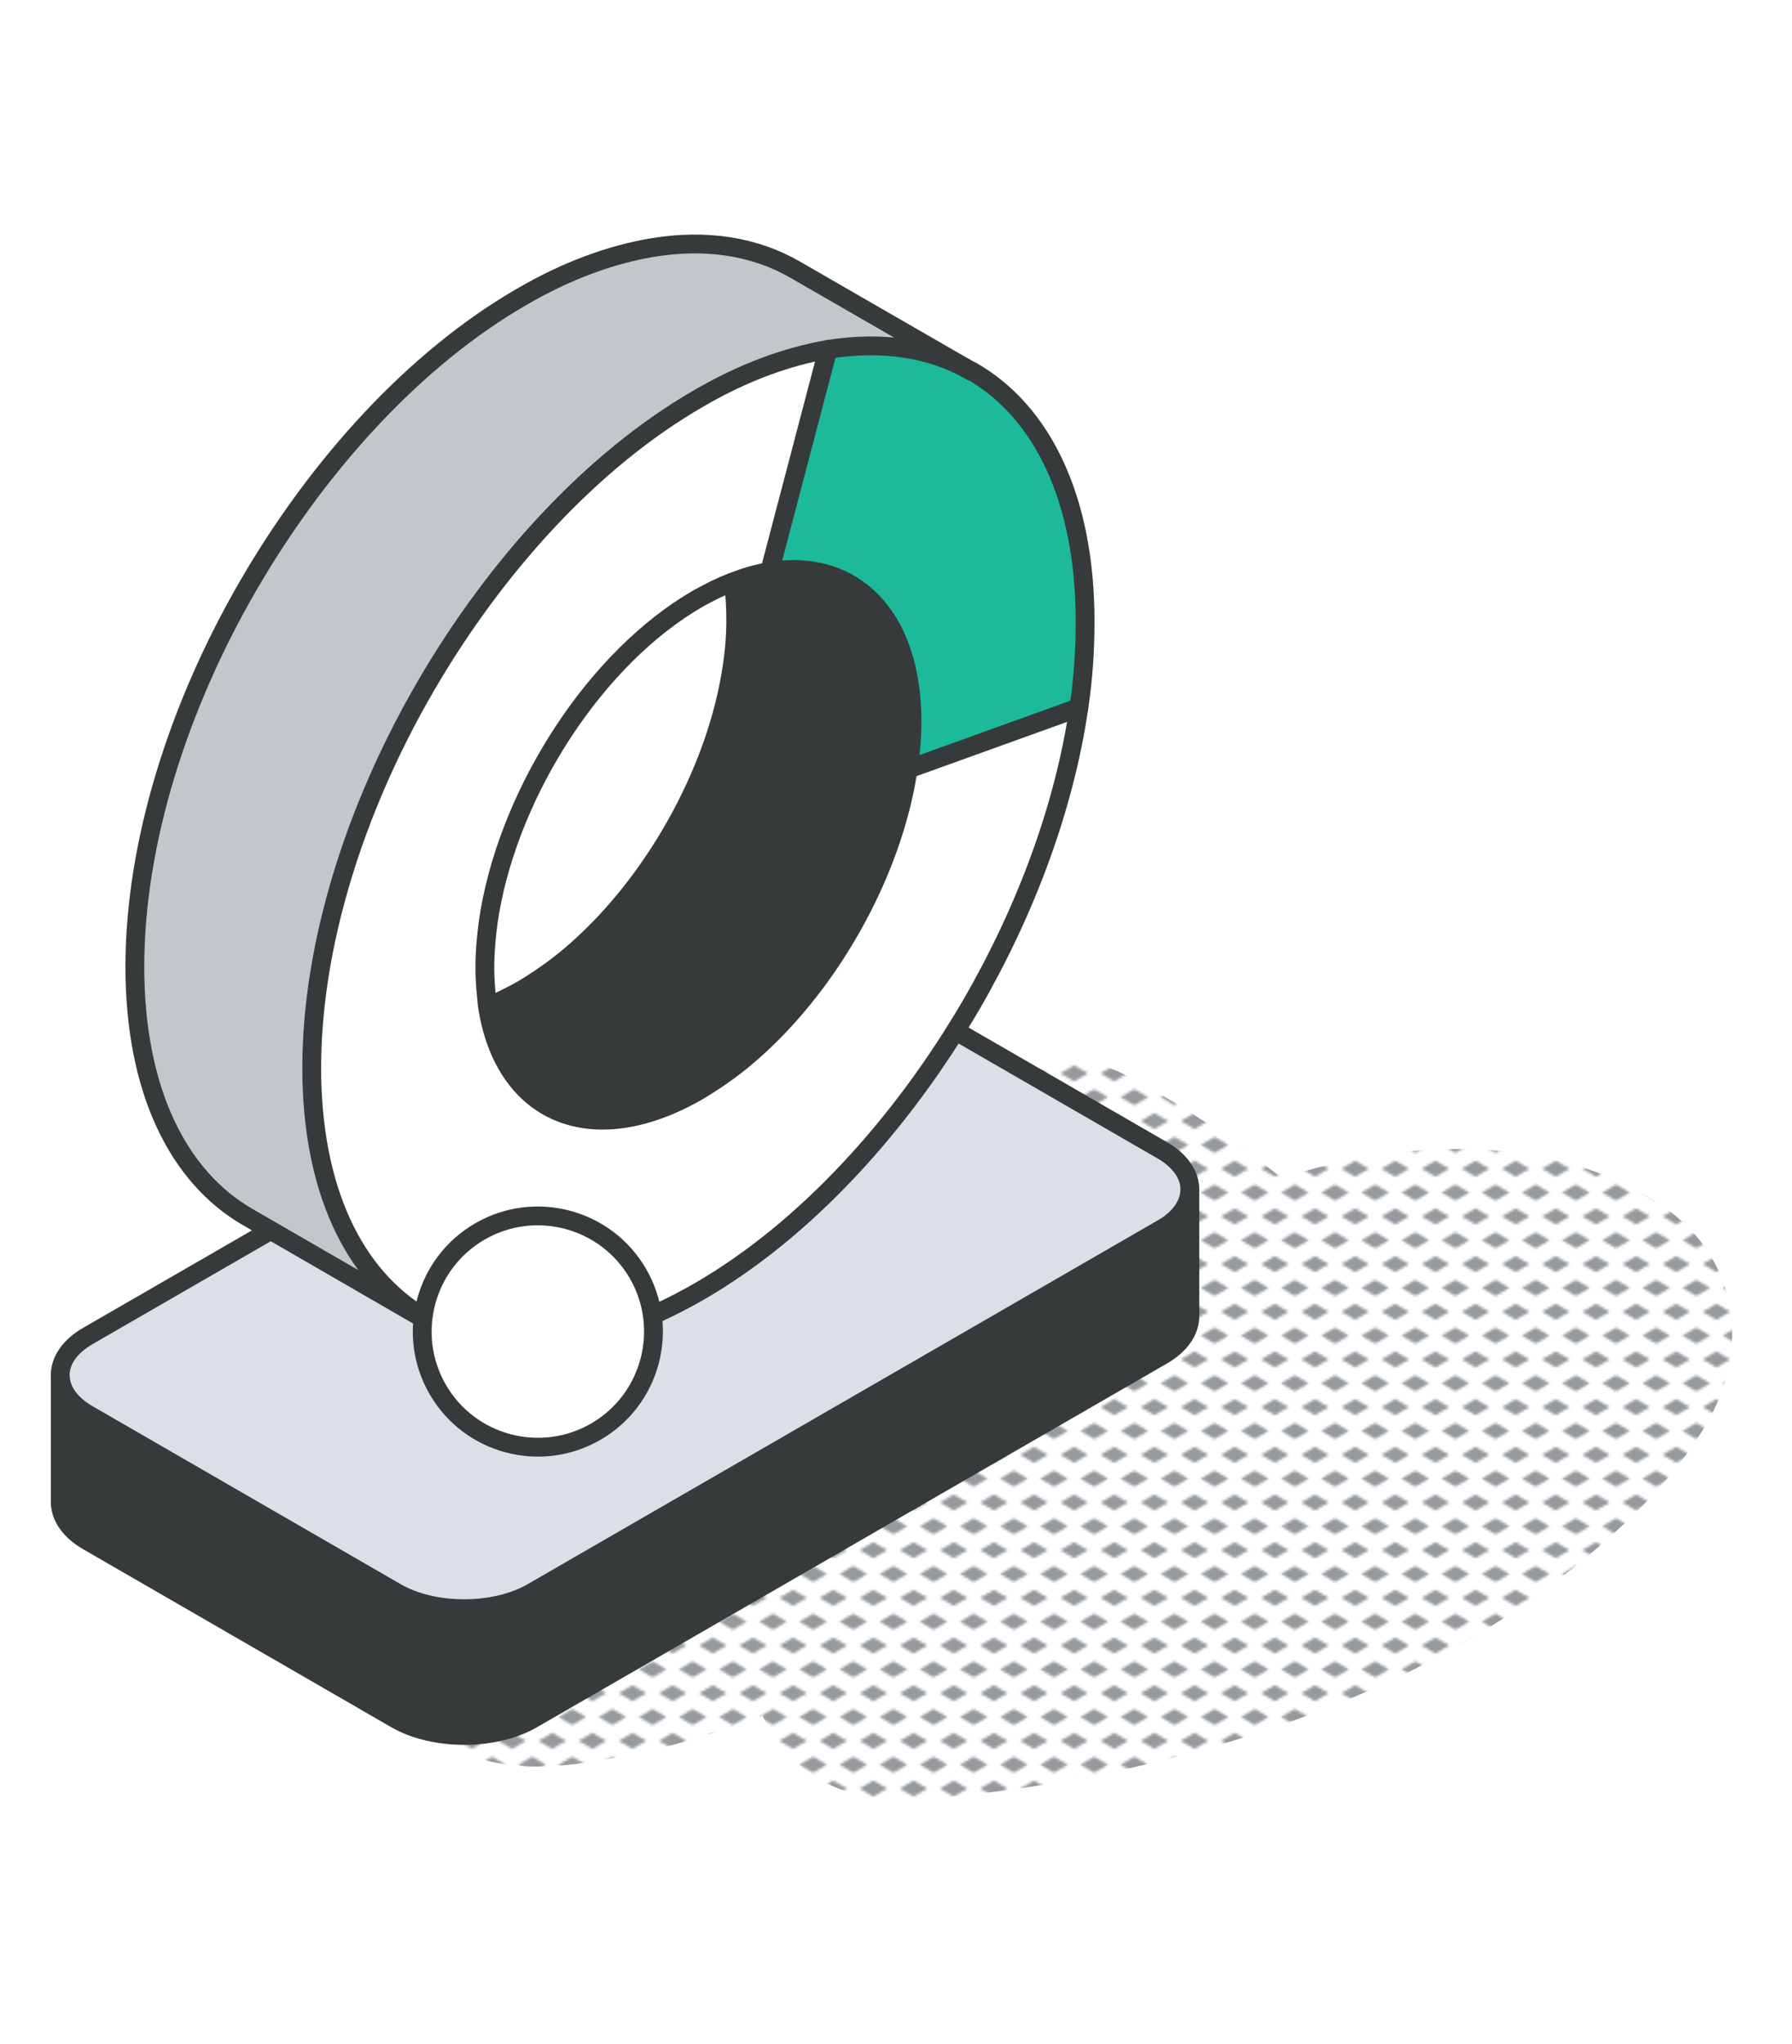 <?xml version="1.0" encoding="UTF-8"?>
<svg xmlns="http://www.w3.org/2000/svg" xmlns:xlink="http://www.w3.org/1999/xlink" version="1.1" x="0px" y="0px" viewBox="0 0 285.7 325.8" style="enable-background:new 0 0 285.7 325.8;" xml:space="preserve">
<style type="text/css">
	.st0{fill:none;}
	.st1{fill:#969A9E;}
	.st2{display:none;}
	.st3{display:inline;}
	.st4{fill:url(#SVGID_1_);}
	.st5{fill:none;stroke:#373A3A;stroke-width:3;stroke-linecap:round;stroke-linejoin:round;stroke-miterlimit:10;}
	.st6{fill:#373A3A;}
	.st7{fill:#FFFFFF;}
	.st8{fill:#DAE0E5;}
	.st9{fill:#1CBA9B;}
	.st10{fill:#5F646B;}
	.st11{fill:url(#SVGID_00000183929608330043803390000004608590813806203553_);}
	.st12{fill:url(#SVGID_00000098213350502004120690000003717831345084032939_);}
	.st13{fill:url(#SVGID_00000102509312111971155020000012479819886284678838_);}
	.st14{fill:url(#SVGID_00000069385601535753369140000012226968775157935530_);}
	.st15{fill:url(#SVGID_00000075867082082006593660000014473124980089500092_);}
	.st16{fill:url(#SVGID_00000068676896849544350930000004561603629574930310_);}
	.st17{fill:#C2C7CC;}
	.st18{fill:url(#SVGID_00000044892873727168373970000014007869056395897781_);}
	.st19{fill:#FFFFFF;stroke:#373A3A;stroke-width:3;stroke-linecap:round;stroke-linejoin:round;stroke-miterlimit:10;}
</style>
<pattern x="-782.5" y="537.5" width="16" height="19" patternUnits="userSpaceOnUse" id="New_Pattern_Swatch_2" viewBox="5.5 -22.2 16 19" style="overflow:visible;">
	<g>
		<rect x="5.5" y="-22.2" class="st0" width="16" height="19"></rect>
		<g>
			<polygon class="st1" points="21.5,0 16,-3.2 21.5,-6.4 27,-3.2    "></polygon>
			<polygon class="st1" points="13.5,-9.5 8,-12.7 13.5,-15.9 19,-12.7    "></polygon>
		</g>
		<g>
			<polygon class="st1" points="5.5,0 0,-3.2 5.5,-6.4 11,-3.2    "></polygon>
		</g>
		<g>
			<polygon class="st1" points="21.5,-19 16,-22.2 21.5,-25.4 27,-22.2    "></polygon>
		</g>
		<g>
			<polygon class="st1" points="5.5,-19 0,-22.2 5.5,-25.4 11,-22.2    "></polygon>
		</g>
	</g>
</pattern>
<g id="white_background">
</g>
<g id="shadow" class="st2">
	<g class="st3">
		<pattern id="SVGID_1_" xlink:href="#New_Pattern_Swatch_2" patternTransform="matrix(0.4 0 0 0.4 -3738.168 -5078.904)">
		</pattern>
		<path class="st4" d="M209.1,185c-1-7.9-4.5-15.3-10.8-20.4c-1.7-1.3-3.4-2.6-5.3-3.6c-1.9-2.2-4.1-4.2-6.4-6    c-6.1-5.7-14.1-9.4-23.6-9.9c-10.6-0.6-13.3,16.9-2.5,18.8c5.3,0.9,10.1,2.8,14.3,6.1c4,4.7,5.6,11.5,4.8,17.9    c-8.4,9.8-21.4,17.4-33.2,21.7c-14.1,5.1-29,6.9-43.9,5.2c-7.6-0.9-15.2-2.9-22.5-5.3c-6.2-2-13.6-5.7-20.2-3.4    c-0.4,0.2-0.8,0.6-0.8,1.1c0.3,6.5,6.3,11.1,11.4,14.2c0,0,0.1,0,0.1,0.1c0.3,0.6,0.7,1.3,1.4,1.9c9.9,8.8,24.2,15.9,38.3,17.4    c2.6,0.6,5.4,1,8,1.3c8,1,15.9,1.1,24,0.1c16.4-1.9,33.3-7.1,46.7-16.9C201.8,215.8,211.2,201.5,209.1,185z"></path>
		<g>
			<g>
				<line class="st5" x1="137.9" y1="200.6" x2="221.2" y2="248.7"></line>
				<polyline class="st5" points="127.7,206.4 196.2,245.9 179.4,255.6     "></polyline>
				<polyline class="st5" points="148,194.7 216.5,234.2 233.3,224.5     "></polyline>
				<polyline class="st5" points="117.6,212.3 169.5,242.2 150.5,253.2     "></polyline>
				<polyline class="st5" points="158.2,188.8 210.1,218.8 229.1,207.8     "></polyline>
				<polyline class="st5" points="107.5,218.1 144.5,239.5 124.8,250.9     "></polyline>
				<polyline class="st5" points="168.3,183 205.4,204.4 225,193     "></polyline>
				<path class="st5" d="M228.6,248.9c1.9,1.1,1.9,2.9,0,4.1c-1.9,1.1-5.1,1.1-7.1,0c-1.9-1.1-1.9-2.9,0-4.1      C223.5,247.7,226.6,247.7,228.6,248.9z"></path>
				<path class="st5" d="M179.4,255.6c1.9,1.1,1.9,2.9,0,4.1c-1.9,1.1-5.1,1.1-7.1,0c-1.9-1.1-1.9-2.9,0-4.1      C174.3,254.5,177.5,254.5,179.4,255.6z"></path>
				<path class="st5" d="M233.2,224.5c1.9,1.1,5.1,1.1,7.1,0c1.9-1.1,1.9-2.9,0-4.1c-1.9-1.1-5.1-1.1-7.1,0      C231.3,221.6,231.3,223.4,233.2,224.5z"></path>
				<path class="st5" d="M150.1,253.4c1.9,1.1,1.9,2.9,0,4.1c-1.9,1.1-5.1,1.1-7.1,0c-1.9-1.1-1.9-2.9,0-4.1      C145,252.3,148.1,252.3,150.1,253.4z"></path>
				<path class="st5" d="M229.4,207.6c1.9,1.1,5.1,1.1,7.1,0c1.9-1.1,1.9-2.9,0-4.1c-1.9-1.1-5.1-1.1-7.1,0      C227.5,204.7,227.5,206.5,229.4,207.6z"></path>
				<path class="st5" d="M124.8,250.9c1.9,1.1,1.9,2.9,0,4.1c-1.9,1.1-5.1,1.1-7.1,0c-1.9-1.1-1.9-2.9,0-4.1      C119.7,249.7,122.9,249.7,124.8,250.9z"></path>
				<path class="st5" d="M225,193c1.9,1.1,5.1,1.1,7.1,0c1.9-1.1,1.9-2.9,0-4.1c-1.9-1.1-5.1-1.1-7.1,0      C223.1,190.1,223.1,191.9,225,193z"></path>
			</g>
			<g id="XMLID_26_">
				<g>
					<path class="st6" d="M67.2,197.4c2,1.8,4.4,3.6,7.2,5.2c6.2,3.6,13.5,6.1,21.4,7.5c18.3,3.4,39.1,0.8,53.6-7.5       c10.3-6,15.5-13.8,15.5-21.6v-21.3c21.4,15.4,19.7,37.9-5,52.2c-26.5,15.3-69.5,15.3-96,0c-24.7-14.3-26.4-36.8-5-52.2v21.3       C58.9,186.6,61.7,192.4,67.2,197.4z"></path>
					<path class="st7" d="M164.9,172.7v8.2c0,7.8-5.2,15.7-15.5,21.6c-14.5,8.4-35.3,10.9-53.6,7.5v-8.3c-7.8-1.4-15.2-3.9-21.4-7.5       c-2.8-1.6-5.2-3.3-7.2-5.2v8.3c-5.5-5-8.3-10.7-8.3-16.5v-40c0,7.8,5.2,15.7,15.5,21.6c20.7,11.9,54.2,11.9,74.9,0       c10.3-6,15.5-13.8,15.5-21.6V172.7z"></path>
					<path class="st8" d="M164.9,126.3v14.6c0,7.8-5.2,15.7-15.5,21.6c-20.7,11.9-54.2,11.9-74.9,0c-10.3-6-15.5-13.8-15.5-21.6       v-14.6c0,7.8,5.2,15.7,15.5,21.6c20.7,11.9,54.2,11.9,74.9,0C159.7,142,164.9,134.2,164.9,126.3z"></path>
					<path class="st9" d="M164.9,111.7v14.6c0,7.8-5.2,15.7-15.5,21.6c-20.7,11.9-54.2,11.9-74.9,0c-10.3-6-15.5-13.8-15.5-21.6       v-14.6c0,7.8,5.2,15.7,15.5,21.6c20.7,11.9,54.2,11.9,74.9,0C159.7,127.4,164.9,119.6,164.9,111.7z"></path>
					<path class="st7" d="M164.9,95.8v15.9c0,7.8-5.2,15.7-15.5,21.6c-20.7,11.9-54.2,11.9-74.9,0c-10.3-6-15.5-13.8-15.5-21.6V95.8       c0,7.8,5.2,15.7,15.5,21.6c20.7,11.9,54.2,11.9,74.9,0C159.7,111.5,164.9,103.7,164.9,95.8z"></path>
					<path class="st7" d="M149.4,74.2c10.3,6,15.5,13.8,15.5,21.6s-5.2,15.7-15.5,21.6c-20.7,11.9-54.2,11.9-74.9,0       c-10.3-6-15.5-13.8-15.5-21.6s5.2-15.7,15.5-21.6C95.1,62.3,128.7,62.3,149.4,74.2z M129.3,105.9c9.6-5.5,9.6-14.6,0-20.1       c-9.6-5.5-25.2-5.5-34.8,0c-9.6,5.6-9.6,14.6,0,20.1C104.1,111.5,119.7,111.5,129.3,105.9z"></path>
					<path class="st6" d="M129.3,85.8c9.6,5.6,9.6,14.6,0,20.1c-9.6,5.6-25.2,5.6-34.8,0c-9.6-5.5-9.6-14.6,0-20.1       C104.1,80.2,119.7,80.2,129.3,85.8z"></path>
					<path class="st10" d="M95.8,201.8v8.3c-7.8-1.4-15.2-3.9-21.4-7.5c-2.8-1.6-5.2-3.3-7.2-5.2v-8.3c2,1.8,4.4,3.6,7.2,5.2       C80.6,197.8,88,200.3,95.8,201.8z"></path>
				</g>
				<g>
					<path class="st5" d="M164.9,95.8c0,7.8-5.2,15.7-15.5,21.6c-20.7,11.9-54.2,11.9-74.9,0c-10.3-6-15.5-13.8-15.5-21.6       s5.2-15.7,15.5-21.6c20.7-11.9,54.2-11.9,74.9,0C159.7,80.2,164.9,88,164.9,95.8z"></path>
					<path class="st5" d="M129.3,105.9c-9.6,5.6-25.2,5.6-34.8,0c-9.6-5.5-9.6-14.6,0-20.1c9.6-5.5,25.2-5.5,34.8,0       C138.9,91.3,138.9,100.3,129.3,105.9z"></path>
					<path class="st5" d="M164.9,172.7v8.2c0,7.8-5.2,15.7-15.5,21.6c-14.5,8.4-35.3,10.9-53.6,7.5c-7.8-1.4-15.2-3.9-21.4-7.5       c-2.8-1.6-5.2-3.3-7.2-5.2c-5.5-5-8.3-10.7-8.3-16.5V95.8"></path>
					<line class="st5" x1="164.9" y1="95.8" x2="164.9" y2="172.6"></line>
					<path class="st5" d="M164.9,159.6c21.4,15.4,19.7,37.9-5,52.2c-26.5,15.3-69.5,15.3-96,0c-24.7-14.3-26.4-36.8-5-52.2"></path>
					<line class="st5" x1="164.9" y1="172.6" x2="164.9" y2="172.7"></line>
					<path class="st5" d="M95.8,210v-8.3c-7.8-1.4-15.2-3.9-21.4-7.5c-2.8-1.6-5.2-3.3-7.2-5.2v8.3"></path>
					<path class="st5" d="M164.9,140.9c0,7.8-5.2,15.7-15.5,21.6c-20.7,11.9-54.2,11.9-74.9,0c-10.3-6-15.5-13.8-15.5-21.6"></path>
					<path class="st5" d="M164.9,126.3c0,7.8-5.2,15.7-15.5,21.6c-20.7,11.9-54.2,11.9-74.9,0c-10.3-6-15.5-13.8-15.5-21.6"></path>
					<path class="st5" d="M164.9,111.7c0,7.8-5.2,15.7-15.5,21.6c-20.7,11.9-54.2,11.9-74.9,0c-10.3-6-15.5-13.8-15.5-21.6"></path>
				</g>
			</g>
		</g>
	</g>
</g>
<g id="lineart" class="st2">
	<g class="st3">
		<g>
			
				<pattern id="SVGID_00000149352452023271628930000016232524374152677523_" xlink:href="#New_Pattern_Swatch_2" patternTransform="matrix(0.4 0 0 0.4 -3742.131 -5074.285)">
			</pattern>
			<polygon style="fill:url(#SVGID_00000149352452023271628930000016232524374152677523_);" points="187.4,291.5 224,289      237.4,280.2 184.4,265    "></polygon>
			
				<pattern id="SVGID_00000046309471238864010870000000168652890084809881_" xlink:href="#New_Pattern_Swatch_2" patternTransform="matrix(0.4 0 0 0.4 -3742.131 -5074.285)">
			</pattern>
			<polygon style="fill:url(#SVGID_00000046309471238864010870000000168652890084809881_);" points="95.7,216.7 98.7,243.2      135.2,240.6 148.7,231.8    "></polygon>
			
				<pattern id="SVGID_00000019642791510336979430000016425696816908370083_" xlink:href="#New_Pattern_Swatch_2" patternTransform="matrix(0.4 0 0 0.4 -3742.131 -5074.285)">
			</pattern>
			<path style="fill:url(#SVGID_00000019642791510336979430000016425696816908370083_);" d="M250.4,235.3l-29-16.7     c-7.8-4.5-19.1-8.7-31.1-11.9c-12-3.2-24.6-5.3-35.1-5.6c-2.4-0.1-4.6-0.1-6.5,0.1c-11.1-6.9-29.2-9.3-40.6-5.3     c-5,1.8-7.9,4.5-8.6,7.6l-49.3-14.1l2.9,26.5l36.6-2.5l9.8-6.4c0.8,3.1,3.4,6.3,7.9,9.1c11.1,7.1,29.4,9.5,40.9,5.5     c1.3-0.5,2.5-1,3.5-1.6l22.4,13c4.1,2.3,9.1,4.6,14.6,6.7c-6.1,3.6-6.8,9.2-1.9,14.5l-49.8-14.2l2.9,26.5l36.6-2.5l12.1-8     c0.9,0.8,1.9,1.5,3,2.2c11.1,7.1,29.4,9.5,40.9,5.5c7.9-2.8,10.5-7.9,7.8-13.1C261.6,251,266,244.2,250.4,235.3z"></path>
		</g>
		<g id="XMLID_71_">
			<g>
				<polygon class="st1" points="199,252.5 199,283.6 186.1,291 186.1,259.9     "></polygon>
				<polygon class="st8" points="172.1,237.1 172.1,236.9 199,252.5 186.1,259.9 159.2,244.3 172,237     "></polygon>
				<polygon class="st7" points="186.1,259.9 186.1,291 159.2,275.4 159.2,244.3     "></polygon>
				<path class="st10" d="M182.9,195.4c0,6.4-2.2,10.9-5.9,13l-12.9,7.4c3.6-2.1,5.9-6.6,5.9-13c0-12.8-9-28.3-20-34.7      c-5.4-3.1-10.3-3.5-13.9-1.5l12.6-7.3c0,0,0,0,0,0c3.6-2.1,8.6-1.8,14.2,1.4C173.9,167.1,182.9,182.7,182.9,195.4z"></path>
				<polygon class="st7" points="172.1,236.9 172.1,237.1 172,237     "></polygon>
				<path class="st10" d="M170,202.8c0,6.4-2.2,10.9-5.9,13c-3.6,2.1-8.7,1.9-14.2-1.4c-0.1,0-0.2-0.1-0.2-0.1      c-10.9-6.6-19.8-21.9-19.8-34.5c0-1.5,0.1-2.9,0.4-4.2c0.8-4.3,2.8-7.3,5.7-8.9c3.6-2,8.5-1.6,13.9,1.5      C161.1,174.6,170,190.1,170,202.8z M156.7,204.2v-3.9l-5.7-3.3l2.8-1.4c1-0.5,1.7-1,2-1.7c0.3-0.6,0.5-1.4,0.5-2.3      c0-1.1-0.2-2.1-0.7-3.2c-0.5-1.1-1.2-2.1-2-3c-0.9-0.9-1.9-1.7-3-2.4c-1.4-0.8-2.7-1.2-3.7-1.2c-1.1,0-1.9,0.4-2.5,1.2l3.1,3.8      c0.3-0.4,0.7-0.6,1.1-0.6c0.5,0,1,0.1,1.5,0.4c0.6,0.4,1.1,0.8,1.4,1.3c0.3,0.5,0.5,1,0.5,1.6c0,0.4-0.1,0.8-0.3,1.1      c-0.2,0.3-0.5,0.6-1.1,0.9l-5.6,2.8v3L156.7,204.2z"></path>
				<path class="st1" d="M162.8,107.3c0,10.3-3.4,17.5-8.8,20.6l-12.9,7.4c5.4-3.1,8.8-10.3,8.8-20.6c0-18.8-11.4-40.6-25.5-48.7      L87.6,44.7c-3.6-2.1-7-3.1-10.1-3.1c-2.4,0-4.6,0.6-6.6,1.7L83.8,36c4.5-2.6,10.3-2.3,16.7,1.3l36.9,21.3      C151.4,66.7,162.8,88.5,162.8,107.3z"></path>
				<path class="st7" d="M156.7,200.3v3.9l-11.6-6.7v-3l5.6-2.8c0.5-0.3,0.9-0.6,1.1-0.9c0.2-0.3,0.3-0.7,0.3-1.1      c0-0.6-0.2-1.1-0.5-1.6c-0.3-0.5-0.8-0.9-1.4-1.3c-0.6-0.3-1.1-0.5-1.5-0.4c-0.5,0-0.8,0.2-1.1,0.6l-3.1-3.8      c0.6-0.8,1.4-1.2,2.5-1.2c1,0,2.3,0.4,3.7,1.2c1.1,0.6,2.1,1.4,3,2.4c0.9,0.9,1.6,1.9,2,3c0.5,1.1,0.7,2.1,0.7,3.2      c0,0.9-0.2,1.7-0.5,2.3c-0.3,0.6-1,1.2-2,1.7l-2.8,1.4L156.7,200.3z"></path>
				<polygon class="st1" points="153.7,226.3 153.7,257.4 140.8,264.8 140.8,233.7     "></polygon>
				<polygon class="st8" points="141,219 153.7,226.3 140.8,233.7 113.9,218.1 126.7,210.7     "></polygon>
				<path class="st7" d="M150,114.7c0,10.3-3.4,17.5-8.8,20.6c-1.9,1.1-4.2,1.7-6.6,1.7c-3.1,0-6.5-1-10.1-3.1l-36.9-21.3      C73.6,104.6,62.1,82.8,62.1,64c0-10.3,3.4-17.5,8.8-20.6c1.9-1.1,4.2-1.7,6.6-1.7c3.1,0,6.5,1,10.1,3.1L124.5,66      C138.6,74.1,150,95.9,150,114.7z"></path>
				<polygon class="st7" points="140.8,233.7 140.8,264.8 113.9,249.3 113.9,218.1     "></polygon>
				<polygon class="st1" points="111.1,201.7 111.1,232.8 98.3,240.3 98.3,209.2     "></polygon>
				<polygon class="st8" points="84.2,186.4 84.2,186.2 111.1,201.7 98.3,209.2 71.3,193.6 84.1,186.2     "></polygon>
				<polygon class="st7" points="98.3,209.2 98.3,240.3 71.3,224.7 71.3,193.6     "></polygon>
				<path class="st10" d="M92.9,153.9c-1,1.7-2.2,2.9-3.7,3.8l-12.6,7.3c3.5-2.2,5.6-6.6,5.6-12.8c0-12.8-9-28.3-20-34.7      c-5.4-3.1-10.3-3.5-13.9-1.5l12.7-7.3c3.6-2.1,8.6-1.8,14.2,1.4c11.1,6.4,20,21.9,20,34.7C95,148.4,94.2,151.5,92.9,153.9z"></path>
				<polygon class="st7" points="84.2,186.2 84.2,186.4 84.1,186.2     "></polygon>
				<path class="st10" d="M82.2,152.1c0,6.2-2.1,10.6-5.6,12.8l-0.3,0.2c-1.2,0.7-2.5,1.1-3.9,1.3c-3,0.3-6.5-0.4-10.2-2.7      c-0.1,0-0.2-0.1-0.2-0.1C51,156.9,42.1,141.7,42.1,129c0-6.5,2.3-11,6.1-13.1c3.6-2,8.5-1.6,13.9,1.5      C73.2,123.8,82.2,139.4,82.2,152.1z M64.5,151v-17.2l-7-4v3.8l2.8,1.6v13.4L64.5,151z"></path>
				<polygon class="st1" points="65.8,175.5 65.8,206.7 52.9,214.1 52.9,183     "></polygon>
				<polygon class="st8" points="53.1,168.2 65.8,175.5 52.9,183 26,167.4 38.9,160     "></polygon>
				<polygon class="st7" points="64.5,133.8 64.5,151 60.3,148.6 60.3,135.1 57.5,133.5 57.5,129.8     "></polygon>
				<polygon class="st7" points="52.9,183 52.9,214.1 26,198.5 26,167.4     "></polygon>
			</g>
			<g>
				<path class="st5" d="M141.2,135.3c-1.9,1.1-4.2,1.7-6.6,1.7c-3.1,0-6.5-1-10.1-3.1l-36.9-21.3C73.6,104.6,62.1,82.8,62.1,64      c0-10.3,3.4-17.5,8.8-20.6c1.9-1.1,4.2-1.7,6.6-1.7c3.1,0,6.5,1,10.1,3.1L124.5,66c14.1,8.1,25.5,29.9,25.5,48.7      C150,125,146.6,132.2,141.2,135.3z"></path>
				<path class="st5" d="M76.6,164.9c3.5-2.2,5.6-6.6,5.6-12.8c0-12.8-9-28.3-20-34.7c-5.4-3.1-10.3-3.5-13.9-1.5      c-3.8,2-6.1,6.6-6.1,13.1c0,12.7,8.9,27.9,19.8,34.5c0.1,0,0.2,0.1,0.2,0.1c3.7,2.2,7.2,3,10.2,2.7c1.4-0.2,2.8-0.6,3.9-1.3"></path>
				<path class="st5" d="M149.8,214.3c-10.9-6.6-19.8-21.9-19.8-34.5c0-1.5,0.1-2.9,0.4-4.2c0.8-4.3,2.8-7.3,5.7-8.9      c3.6-2,8.5-1.6,13.9,1.5c11.1,6.4,20,21.9,20,34.7c0,6.4-2.2,10.9-5.9,13c-3.6,2.1-8.7,1.9-14.2-1.4      C149.9,214.4,149.8,214.3,149.8,214.3z"></path>
				<polygon class="st5" points="52.9,214.1 26,198.5 26,167.4 52.9,183     "></polygon>
				<polygon class="st5" points="71.3,193.6 71.3,224.7 98.3,240.3 98.3,209.2     "></polygon>
				<line class="st5" x1="46.4" y1="171.8" x2="61.9" y2="163.5"></line>
				<line class="st5" x1="84.2" y1="186.4" x2="90.7" y2="197.4"></line>
				<line class="st5" x1="72.3" y1="166.3" x2="84.2" y2="186.4"></line>
				<polygon class="st5" points="140.8,264.8 113.9,249.3 113.9,218.1 140.8,233.7     "></polygon>
				<polygon class="st5" points="159.2,244.3 159.2,275.4 186.1,291 186.1,259.9     "></polygon>
				<line class="st5" x1="134.3" y1="222.5" x2="149.8" y2="214.3"></line>
				<line class="st5" x1="160.2" y1="217.1" x2="178.6" y2="248.1"></line>
				<path class="st5" d="M71,43.4L83.8,36c4.5-2.6,10.3-2.3,16.7,1.3l36.9,21.3c14.1,8.1,25.5,29.9,25.5,48.7      c0,10.3-3.4,17.5-8.8,20.6l-12.9,7.4"></path>
				<path class="st5" d="M48,116l12.9-7.4c3.6-2.1,8.6-1.8,14.2,1.4c11.1,6.4,20,21.9,20,34.7c0,3.8-0.8,6.8-2.1,9.2      c-1,1.6-2.2,2.9-3.7,3.8"></path>
				<line class="st5" x1="76.3" y1="165.1" x2="89.2" y2="157.7"></line>
				<line class="st5" x1="135.8" y1="166.8" x2="148.7" y2="159.4"></line>
				<path class="st5" d="M164.2,215.8l12.9-7.4c3.6-2.1,5.9-6.6,5.9-13c0-12.8-9-28.3-20-34.7c-5.5-3.2-10.5-3.5-14.2-1.4      c0,0,0,0,0,0"></path>
				<polyline class="st5" points="186.1,291 199,283.6 199,252.5 172.1,236.9 172.1,237.1     "></polyline>
				<line class="st5" x1="186.1" y1="259.9" x2="199" y2="252.5"></line>
				<line class="st5" x1="159.2" y1="244.3" x2="172.1" y2="236.9"></line>
				<polyline class="st5" points="113.9,218.1 126.7,210.7 153.7,226.3 153.7,257.4 140.8,264.8     "></polyline>
				<line class="st5" x1="140.8" y1="233.7" x2="153.7" y2="226.3"></line>
				<line class="st5" x1="98.3" y1="209.2" x2="111.1" y2="201.7"></line>
				<polyline class="st5" points="98.3,240.3 111.1,232.8 111.1,201.7 84.2,186.2 84.2,186.4     "></polyline>
				<line class="st5" x1="71.3" y1="193.6" x2="84.2" y2="186.2"></line>
				<polyline class="st5" points="52.9,214.1 65.8,206.7 65.8,175.5 38.9,160 26,167.4     "></polyline>
				<line class="st5" x1="52.9" y1="183" x2="65.8" y2="175.5"></line>
				<line class="st5" x1="87.3" y1="150.6" x2="130.3" y2="175.5"></line>
				<line class="st5" x1="115.3" y1="128.7" x2="115.3" y2="166.3"></line>
			</g>
		</g>
	</g>
</g>
<g id="text" class="st2">
	<g class="st3">
		
			<pattern id="SVGID_00000026124024989024300620000000608540402150207890_" xlink:href="#New_Pattern_Swatch_2" patternTransform="matrix(0.4 0 0 0.4 -5870.933 -5120.685)">
		</pattern>
		<polygon style="fill:url(#SVGID_00000026124024989024300620000000608540402150207890_);" points="258.1,236.3 246.2,230.7     265.1,226 200.6,189.1 179.1,199.5 174.4,197.4 169.5,204.1 161.2,208.2 164.8,210.5 132.1,255 112.2,245.3 77.1,269.8     169.2,301.2 179.2,279.7 182.4,280.2 183.6,279.6 201.1,294.8 262.3,252.8 255.1,238   "></polygon>
		<g id="XMLID_42_">
			<g>
				<polygon class="st8" points="217.8,166.7 153.4,203.9 121.1,203.2 185.6,166     "></polygon>
				<polygon class="st1" points="209.7,134.2 185.6,166 121,128.7 145.1,96.9     "></polygon>
				<polygon class="st7" points="185.6,185.4 185.6,232.2 121,269.5 121,203.3 121.1,203.2 153.4,203.9     "></polygon>
				<polygon class="st6" points="185.6,166 172.2,173.8 121,144.2 121,128.7     "></polygon>
				<polygon class="st10" points="172.2,173.8 121.1,203.2 120.9,203.2 69.8,173.8 121,144.2     "></polygon>
				<polygon class="st7" points="121.1,203.2 121,203.3 120.9,203.2     "></polygon>
				<polygon class="st7" points="121,203.3 121,269.5 56.4,232.2 56.4,185.2 88.9,203.9 120.9,203.2     "></polygon>
				<polygon class="st6" points="56.4,166 121,128.7 121,144.2 69.8,173.8     "></polygon>
				<polygon class="st1" points="96.8,96.9 121,128.7 56.4,166 32.3,134.2     "></polygon>
				<polygon class="st8" points="120.9,203.2 88.9,203.9 24.4,166.7 56.4,166     "></polygon>
			</g>
			<g>
				<line class="st5" x1="56.4" y1="166" x2="56.4" y2="166"></line>
				<polyline class="st5" points="121.1,203.2 121,203.3 56.4,166     "></polyline>
				<line class="st5" x1="185.6" y1="166" x2="121.1" y2="203.2"></line>
				<polyline class="st5" points="172.2,173.8 121,144.2 69.8,173.8     "></polyline>
				<polygon class="st5" points="121,128.7 145.1,96.9 209.7,134.2 185.6,166     "></polygon>
				<polygon class="st5" points="121,128.7 96.8,96.9 32.3,134.2 56.4,166     "></polygon>
				<line class="st5" x1="121" y1="203.3" x2="121" y2="269.5"></line>
				<polyline class="st5" points="56.7,166 24.4,166.7 88.9,203.9 121.1,203.2 153.4,203.9 217.8,166.7 185.6,166     "></polyline>
				<polyline class="st5" points="185.6,185.4 185.6,232.2 121,269.5 56.4,232.2 56.4,185.2     "></polyline>
				<line class="st5" x1="121" y1="144.2" x2="121" y2="128.7"></line>
			</g>
		</g>
		<g id="XMLID_11_">
			<g>
				<path class="st7" d="M76.5,73.6c6.8,3.7,14.8,4.9,22.2,3.1c17.9-4.3,37.5-22.2,30.2-40.6c-1.6-4-4.1-7.2-7.3-9.7      c-24.8,0.2-45.7,16.7-52.6,39.3C70.7,68.7,73.1,71.4,76.5,73.6z"></path>
				<path class="st8" d="M122,26.3c-0.2,0-0.4,0-0.5,0c3.2,2.5,5.8,5.8,7.3,9.7c7.4,18.5-12.3,36.3-30.2,40.6      c-7.4,1.8-15.4,0.6-22.2-3.1c-3.4-2.2-5.8-4.9-7.6-8c-1.6,5.1-2.4,10.6-2.4,16.3c0,15.8,6.6,30,17.1,40.1      c6.8,6.5,12.4,14.3,15.9,23l0.2-0.1c1.1,1.9,3,3.7,5.6,5.2c9.2,5.3,24.1,5.3,33.3,0c2.6-1.5,4.5-3.3,5.6-5.2l0.3,0.1      c3.5-8.8,9.1-16.5,15.9-23.1c10.6-10.1,17.1-24.4,17.1-40.1C177.6,51.2,152.7,26.3,122,26.3z"></path>
				<path class="st7" d="M144.2,145l0.3,0.1c-0.4,1.1-0.8,2.2-1.2,3.3c-0.9,2.8-1.6,5.6-2.2,8.4h0c-0.1,0.4-0.1,0.7-0.2,1.1      c-1,1.6-2.5,3.1-4.8,4.4c-7.8,4.5-20.5,4.5-28.3,0c-2.2-1.3-3.8-2.8-4.8-4.4c-0.1-0.4-0.1-0.7-0.2-1.1h0      c-0.6-2.9-1.3-5.7-2.2-8.4c-0.4-1.1-0.8-2.2-1.2-3.3l0.2-0.1c1.1,1.9,3,3.7,5.6,5.2c9.2,5.3,24.1,5.3,33.3,0      C141.2,148.7,143.1,146.9,144.2,145z"></path>
				<path class="st7" d="M141,158c-0.6,3.5-1,7.1-1.1,10.8c0,2.1-1.3,4.1-3.9,5.8c-0.4,0.3-0.8,0.5-1.3,0.7c-1.7,0.9-3.8,1.6-5.9,2      c-2.1,0.5-4.4,0.7-6.7,0.7c-4.6,0-9.1-0.9-12.6-2.7c-0.6-0.3-1.2-0.7-1.7-1c-2.3-1.6-3.5-3.6-3.5-5.5c-0.1-3.6-0.4-7.3-1.1-10.8      c1,1.6,2.5,3.1,4.8,4.4c7.8,4.5,20.5,4.5,28.3,0C138.4,161.1,140,159.6,141,158z"></path>
				<path class="st6" d="M136,174.6c-0.4,7.5-6.5,13.5-14.1,13.5c-7.7,0-13.9-6.1-14.1-13.8c0.5,0.4,1.1,0.7,1.7,1      c3.5,1.8,8.1,2.7,12.6,2.7c2.3,0,4.6-0.2,6.7-0.7c2.1-0.5,4.2-1.1,5.9-2C135.1,175.1,135.6,174.8,136,174.6z"></path>
			</g>
			<g>
				<path class="st5" d="M144.6,145.1c3.5-8.7,9.1-16.5,15.9-23.1c10.6-10.1,17.1-24.4,17.1-40.1c0-30.7-24.9-55.6-55.6-55.6      c-30.7,0-55.6,24.9-55.6,55.6c0,15.8,6.6,30,17.1,40.1c6.8,6.5,12.4,14.3,15.9,23c0.4,1.1,0.9,2.2,1.2,3.3      c0.9,2.8,1.6,5.6,2.2,8.4h0c0.1,0.4,0.1,0.7,0.2,1.1c0.6,3.6,1,7.2,1.1,10.8c0,1.9,1.2,3.9,3.5,5.5c0.5,0.4,1.1,0.7,1.7,1      c3.5,1.8,8.1,2.7,12.6,2.7c2.3,0,4.6-0.2,6.7-0.7c2.1-0.5,4.2-1.1,5.9-2c0.5-0.2,0.9-0.5,1.3-0.7c2.6-1.7,3.9-3.7,3.9-5.8      c0.1-3.6,0.5-7.2,1.1-10.8c0.1-0.4,0.1-0.7,0.2-1.1h0c0.6-2.9,1.3-5.7,2.2-8.4C143.7,147.3,144.1,146.2,144.6,145.1z"></path>
				<path class="st5" d="M99.6,70c3.8,2.2,3.8,9.8,7.5,12c3.7,2.2,3.7-5.5,7.5-3.3c3.7,2.2,3.7,9.8,7.5,12c3.8,2.2,3.8-5.5,7.5-3.3      c3.7,2.2,3.7,9.8,7.5,12"></path>
				<path class="st5" d="M141,158L141,158c-1,1.6-2.6,3.1-4.8,4.4c-7.8,4.5-20.5,4.5-28.3,0c-2.2-1.3-3.8-2.8-4.8-4.4"></path>
				<path class="st5" d="M144.2,145c-1.1,1.9-3,3.7-5.6,5.2c-9.2,5.3-24.1,5.3-33.3,0c-2.6-1.5-4.5-3.3-5.6-5.2"></path>
				<path class="st5" d="M136,174.6c-0.4,7.5-6.5,13.5-14.1,13.5c-7.7,0-13.9-6.1-14.1-13.8"></path>
			</g>
		</g>
	</g>
</g>
<g id="Warstwa_5" class="st2">
	<g class="st3">
		
			<pattern id="SVGID_00000084528174802338178300000016058379705481058231_" xlink:href="#New_Pattern_Swatch_2" patternTransform="matrix(0.4 0 0 0.4 -3742.131 -5074.285)">
		</pattern>
		<path style="fill:url(#SVGID_00000084528174802338178300000016058379705481058231_);" d="M19.9,172.3c2-6.2,7.5-11.3,12.1-15.7    c4.6-4.4,9.6-8.3,14.7-12c5.2-3.7,13.2-0.9,16.2,4.2c3.6,6.1,0.8,12.3-4.2,16.2c-6.4,4.9-3.9,7.8-1,12.9c1.3,2.2,1.6,4.7,1.1,7    c14.6,8.4,29.2,16.8,44.1,24.7c7.3,3.9,14.7,7.7,22.1,11.4c5.1,2.6,13.9,9,19.8,6.8c3.3-1.2,6.5-4.1,9.5-5.9    c3.4-2.1,7-3.8,10.8-5.3c4.8-1.9,9.5-2.7,14.3-2.5c0.1-0.8,0.2-1.5,0.5-2.2c1.3-4,3.5-7.6,6.6-10.4c6.5-5.7,16.4-8.4,24.2-11.8    c8.8-3.8,17.6-7.8,26.5-11.3c8.1-3.2,16.8-7.8,25.7-5.7c3.6,0.9,4.9,5.1,3.3,8.1c-5,9.9-19.3,14.9-28.7,19.6    c-11,5.4-22.1,10.7-33.1,16.1c-0.8,0.4-2.2,0.9-2.9,1.5c-0.8,1.6-0.8,4.1-1,5.7c-1,6.3-3.6,12-10.2,13.8    c-4.8,1.3-8.8-1.3-13.4-0.5c-4.8,0.8-9.3,3.9-13.3,6.5c-10.4,6.7-20.4,10.4-32.7,5.9c-11-4.1-21.5-9.8-31.9-15.2    c-20.8-10.7-41-22.5-61.2-34.3C27.5,194,15.4,186.2,19.9,172.3z"></path>
		<g>
			<g id="XMLID_61_">
				<g>
					<polygon class="st8" points="29.7,165.9 29.7,174.6 55.4,189.4 56.8,187.1 60.1,183.6      "></polygon>
					<path class="st7" d="M29.7,143.1l105.6,61L252,136.8c2.8-1.6,5.4-1.8,7.5-0.8L154.1,75.2c-2.1-1.2-4.8-1.1-7.7,0.6L29.7,143.1z       "></path>
					<polygon class="st6" points="29.7,165.9 60.1,183.6 68.9,174.3 42.2,159      "></polygon>
					<polygon class="st8" points="56.8,187.1 55.4,189.4 135.3,235.6 164.1,218.9 154.7,216.1 135.3,227.3 75.9,192.8      "></polygon>
					<polygon class="st7" points="60.1,183.6 56.8,187.1 128.4,208.3 68.9,174.3      "></polygon>
					<path class="st8" d="M42.2,159l93.1,53.3l120.2-69.4c0.3-0.2,0.5-0.3,0.7-0.3c0.2,0.5,0.5,1.5,0.5,3.1c0,6.7-4.3,14.1-8.2,16.4       L213,182.5l-17,18l56-32.3c6.5-3.8,11.8-13.9,11.8-22.5c0-4.8-1.6-8.1-4.1-9.5l-0.3-0.2c-2-1-4.6-0.9-7.5,0.8l-116.6,67.3       l-105.6-61v8.7L42.2,159z"></path>
					<polygon class="st6" points="75.9,192.8 135.3,227.3 154.7,216.1 137.5,211 135.3,212.3 128.4,208.3      "></polygon>
					<polygon class="st7" points="144.3,207.1 152.7,211.5 238.4,152.8      "></polygon>
					<polygon class="st7" points="154.7,216.1 175.5,222.3 244.2,149.5 152.7,211.5 144.3,207.1 137.5,211      "></polygon>
					<path class="st6" d="M213,182.5l35.4-20.4c3.9-2.3,8.2-9.7,8.2-16.4c0-1.6-0.3-2.6-0.5-3.1c-0.2,0.1-0.4,0.2-0.7,0.3l-11.3,6.5       L213,182.5z"></path>
				</g>
				<g>
					<path class="st5" d="M238.5,152.8l17-9.8c0.3-0.2,0.5-0.3,0.7-0.3c0.2,0.5,0.5,1.5,0.5,3.1c0,6.7-4.3,14.1-8.2,16.4L213,182.5"></path>
					<polyline class="st5" points="29.7,143.1 29.7,151.8 135.3,212.3 238.4,152.8      "></polyline>
					<polyline class="st5" points="154.7,216.1 135.3,227.3 75.9,192.8      "></polyline>
					<polyline class="st5" points="60.1,183.6 29.7,165.9 29.7,174.6 135.3,235.6 164.1,218.9      "></polyline>
					<path class="st5" d="M259.4,136c-2-1-4.6-0.9-7.5,0.8l-116.6,67.3l-105.6-61l116.6-67.3c2.9-1.7,5.6-1.8,7.7-0.6L259.4,136z"></path>
					<line class="st5" x1="259.4" y1="136" x2="259.7" y2="136.1"></line>
					<path class="st5" d="M196,200.5l56-32.3c6.5-3.8,11.8-13.9,11.8-22.5c0-4.8-1.6-8.1-4.1-9.5"></path>
					<line class="st5" x1="29.7" y1="165.9" x2="42.2" y2="159"></line>
					<polyline class="st5" points="68.9,174.3 56.8,187.1 128.4,208.3      "></polyline>
					<polyline class="st5" points="137.5,211 175.5,222.3 244.2,149.5      "></polyline>
					<polyline class="st5" points="238.5,152.8 152.7,211.5 144.3,207.1      "></polyline>
				</g>
			</g>
			<g id="XMLID_59_">
				<g>
					<path class="st9" d="M44.1,180.5c-1.6,7.5,0.1,12.7,3.6,14.8l36.1,20.8l0,0c-2.6-1.5-4.2-4.7-4.2-9.3c0-0.7,0-1.5,0.1-2.2       c0.9-8.7,7-18.6,14.3-22.8l27.1-15.6c4.4-2.5,4.4-8.9,0-11.4l-15.3-8.8c-6.8-3.9-15.1-3.9-21.9,0L59.4,160       C51.7,164.5,46.1,171.9,44.1,180.5z"></path>
					<path class="st7" d="M79.7,204.5c-0.1,0.8-0.1,1.5-0.1,2.2c0,4.6,1.6,7.8,4.2,9.3c2.6,1.5,6.2,1.3,10.2-1L96,214L79.7,204.5z"></path>
				</g>
				<path class="st5" d="M83.8,216.1l-36.1-20.8c-3.5-2.1-5.3-7.3-3.6-14.8c1.9-8.7,7.6-16.1,15.3-20.5l24.5-14.2      c6.8-3.9,15.1-3.9,21.9,0l15.3,8.8c4.4,2.5,4.4,8.8,0,11.4l-27.1,15.6c-7.3,4.2-13.4,14.1-14.3,22.8c-0.1,0.8-0.1,1.5-0.1,2.2      C79.6,211.3,81.2,214.6,83.8,216.1c2.6,1.5,6.2,1.3,10.2-1L96,214l-16.3-9.5"></path>
				<path class="st7" d="M87.3,153.7c-4.3,2.5-4.3,6.4,0,8.9c4.3,2.5,11.1,2.5,15.4,0c4.3-2.5,4.3-6.4,0-8.9      C98.4,151.2,91.5,151.2,87.3,153.7z"></path>
				<path class="st5" d="M87.3,153.7c-4.3,2.5-4.3,6.4,0,8.9c4.3,2.5,11.1,2.5,15.4,0c4.3-2.5,4.3-6.4,0-8.9      C98.4,151.2,91.5,151.2,87.3,153.7z"></path>
			</g>
		</g>
	</g>
</g>
<g id="Warstwa_6" class="st2">
	<g class="st3">
		
			<pattern id="SVGID_00000000901624985420226910000003125137579069032373_" xlink:href="#New_Pattern_Swatch_2" patternTransform="matrix(0.4 0 0 0.4 -5870.933 -5120.685)">
		</pattern>
		
			<ellipse style="fill:url(#SVGID_00000000901624985420226910000003125137579069032373_);" cx="156.9" cy="241.1" rx="59.8" ry="34.5"></ellipse>
		<g id="XMLID_49_">
			<g>
				<path class="st10" d="M176.3,101.9c3.7,0,6.6,3,6.6,6.6c0,3.7-3,6.6-6.6,6.6c-1.7,0-3.2-0.6-4.4-1.7c-1.4-1.2-2.2-3-2.2-4.9      C169.7,104.8,172.6,101.9,176.3,101.9z"></path>
				<path class="st17" d="M162.9,216c-0.8,4.5-1.2,9-1.4,13.6c0,2.6-1.7,5.2-5,7.3c-0.5,0.3-1,0.6-1.6,0.9c-2.2,1.1-4.7,2-7.5,2.6      c-2.7,0.6-5.6,0.9-8.5,0.9h0c-5.8,0-11.5-1.1-15.9-3.4c-0.8-0.4-1.5-0.8-2.2-1.3c-3-2-4.4-4.5-4.4-6.9      c-0.1-4.6-0.6-9.1-1.4-13.6c1.2,2,3.2,3.9,6,5.5c9.8,5.7,25.8,5.7,35.7,0C159.7,219.9,161.7,218,162.9,216z"></path>
				<path class="st6" d="M155,237.8c0.6-0.3,1.1-0.6,1.6-0.9c-0.4,9.4-8.2,17-17.8,17c-9.7,0-17.5-7.7-17.8-17.3      c0.7,0.4,1.4,0.9,2.2,1.3c4.4,2.3,10.1,3.4,15.9,3.4h0c2.9,0,5.8-0.3,8.5-0.9C150.2,239.8,152.8,239,155,237.8z"></path>
				<path class="st10" d="M138,93.5c3.7,0,6.6,3,6.6,6.6c0,3.7-3,6.6-6.6,6.6c-3.6,0-6.6-3-6.6-6.6C131.3,96.5,134.3,93.5,138,93.5z      "></path>
				<path class="st17" d="M159.9,206.2c3.3-1.9,5.7-4.2,7.1-6.5l0.4,0.2c-0.6,1.4-1.1,2.8-1.5,4.2c-1.1,3.5-2,7-2.7,10.6h0      c-0.1,0.5-0.2,0.9-0.2,1.4c-1.2,2-3.2,3.9-6,5.5c-9.9,5.7-25.8,5.7-35.7,0c-2.8-1.6-4.8-3.5-6-5.5c-0.1-0.5-0.2-0.9-0.2-1.4h0      c-0.7-3.6-1.6-7.1-2.7-10.6c-0.5-1.4-1-2.8-1.5-4.2l0.3-0.1c1.4,2.4,3.8,4.6,7.1,6.5C129.6,212.9,148.4,212.9,159.9,206.2z"></path>
				<path class="st10" d="M102.4,120.2c3.7,0,6.6,3,6.6,6.6c0,1.8-0.7,3.4-1.8,4.6c-1.2,1.3-2.9,2-4.8,2c-3.7,0-6.6-3-6.6-6.6      C95.8,123.2,98.8,120.2,102.4,120.2z"></path>
				<path class="st7" d="M171.9,113.4c1.2,1.1,2.7,1.7,4.4,1.7c3.7,0,6.6-3,6.6-6.6c0-3.7-3-6.6-6.6-6.6c-3.7,0-6.6,3-6.6,6.6      C169.7,110.5,170.5,112.2,171.9,113.4z M138,106.7c3.7,0,6.6-3,6.6-6.6c0-3.7-3-6.6-6.6-6.6c-3.6,0-6.6,3-6.6,6.6      C131.3,103.8,134.3,106.7,138,106.7z M107.2,131.4c1.1-1.2,1.8-2.8,1.8-4.6c0-3.6-3-6.6-6.6-6.6c-3.7,0-6.6,3-6.6,6.6      c0,3.7,3,6.6,6.6,6.6C104.3,133.5,106,132.7,107.2,131.4z M209.1,120.2c0,19.9-8.3,37.8-21.6,50.5c-8.6,8.2-15.7,18-20.1,29.1      l-0.4-0.2c-1.4,2.4-3.8,4.6-7.1,6.5c-11.6,6.7-30.4,6.7-41.9,0c-3.3-1.9-5.7-4.1-7.1-6.5l-0.3,0.1c-4.4-11-11.4-20.8-20-29      c-13.3-12.7-21.6-30.7-21.6-50.5c0-38.7,31.3-70,70-70C177.7,50.2,209.1,81.5,209.1,120.2z"></path>
			</g>
			<g>
				<path class="st5" d="M167.4,199.8c4.4-11,11.4-20.8,20.1-29.1c13.3-12.7,21.6-30.7,21.6-50.5c0-38.7-31.3-70-70-70      c-38.7,0-70,31.4-70,70c0,19.9,8.3,37.8,21.6,50.5c8.6,8.2,15.6,18,20,29c0.6,1.4,1.1,2.8,1.5,4.2c1.1,3.5,2,7,2.7,10.6h0      c0.1,0.4,0.2,0.9,0.2,1.4c0.8,4.5,1.2,9,1.4,13.6c0,2.4,1.5,4.9,4.4,6.9c0.7,0.5,1.4,0.9,2.2,1.3c4.4,2.3,10.1,3.4,15.9,3.4h0      c2.9,0,5.8-0.3,8.5-0.9c2.7-0.6,5.3-1.4,7.5-2.6c0.6-0.3,1.1-0.6,1.6-0.9c3.3-2.1,5-4.7,5-7.3c0.1-4.6,0.6-9.1,1.4-13.6      c0.1-0.5,0.2-0.9,0.2-1.4h0c0.7-3.6,1.6-7.1,2.7-10.6C166.4,202.6,166.9,201.2,167.4,199.8z"></path>
				<path class="st5" d="M162.9,216C162.9,216,162.9,216,162.9,216c-1.2,2-3.2,4-6,5.6c-9.9,5.7-25.8,5.7-35.7,0      c-2.8-1.6-4.8-3.5-6-5.5"></path>
				<path class="st5" d="M167,199.6c-1.4,2.4-3.8,4.6-7.1,6.5c-11.6,6.7-30.4,6.7-41.9,0c-3.3-1.9-5.7-4.1-7.1-6.5"></path>
				<path class="st5" d="M156.6,236.9c-0.4,9.4-8.2,17-17.8,17c-9.7,0-17.5-7.7-17.8-17.3"></path>
				<polyline class="st5" points="123.2,174.4 123.2,146.7 107.2,131.4     "></polyline>
				<polyline class="st5" points="151.9,172 151.9,135.6 171.9,113.4     "></polyline>
				<line class="st5" x1="138" y1="168" x2="138" y2="106.7"></line>
				<path class="st5" d="M109.1,126.9c0-3.6-3-6.6-6.6-6.6c-3.7,0-6.6,3-6.6,6.6c0,3.7,3,6.6,6.6,6.6c1.9,0,3.6-0.8,4.8-2      C108.4,130.2,109.1,128.6,109.1,126.9z"></path>
				<path class="st5" d="M144.6,100.1c0-3.7-3-6.6-6.6-6.6c-3.6,0-6.6,3-6.6,6.6c0,3.7,3,6.6,6.6,6.6      C141.6,106.7,144.6,103.8,144.6,100.1z"></path>
				<path class="st5" d="M182.9,108.5c0-3.7-3-6.6-6.6-6.6c-3.7,0-6.6,3-6.6,6.6c0,2,0.9,3.7,2.2,4.9c1.2,1.1,2.7,1.7,4.4,1.7      C179.9,115.1,182.9,112.2,182.9,108.5z"></path>
			</g>
		</g>
	</g>
</g>
<g id="Warstwa_7">
	<g>
		
			<pattern id="SVGID_00000000186499147379844200000015466382049274630283_" xlink:href="#New_Pattern_Swatch_2" patternTransform="matrix(0.4 0 0 0.4 -5870.933 -5120.685)">
		</pattern>
		<path style="fill:url(#SVGID_00000000186499147379844200000015466382049274630283_);" d="M265,192.2    c-17.2-11.7-41.3-10.8-60.6-4.4c-1.2-0.9-2.3-1.8-3.5-2.7c-6.9-5.3-14.1-9.9-21.8-13.9c-7.1-3.7-16-1.8-20.2,5.3    c-3.8,6.6-1.8,16.6,5.3,20.2c3.4,1.7,6.8,3.6,10,5.6c-10.4,6.4-20.1,14-28.5,22.6c-3.5,3.6-7.3,7.8-10.6,12.3    c-7.4,3.8-14.8,7.4-22.3,10.8c-6,2.7-12.2,5-18.6,6.7c-7.8,2.1-15.6,2.2-22.8,6c-6.8,3.5-6.3,13.7,0,17.4    c9.1,5.3,19.7,3.5,29.6,1.5c7-1.4,13.9-3.6,20.6-6.1c3.8,9.1,13.4,14,23.8,13.4c18.9-1.3,38.2-5,56.1-11    c18.4-6.1,35.7-14.7,50.7-27.1c7.3-6,14.8-13.3,19.6-21.4C279.3,215,277.2,200.5,265,192.2z"></path>
		<g id="XMLID_44_">
			<g>
				<path class="st6" d="M189.7,189.8v20c0,2.3-1.5,4.6-4.5,6.3L84.9,274c-6,3.5-15.8,3.5-21.8,0l-49-28.3c-3-1.7-4.5-4-4.5-6.3      v-20.1c0,2.3,1.5,4.6,4.5,6.3l49,28.3c6,3.5,15.8,3.5,21.8,0l100.3-57.9C188.1,194.2,189.6,192,189.7,189.8z"></path>
				<path class="st8" d="M189.7,189.7v0.1c-0.1,2.2-1.6,4.5-4.5,6.1L84.9,253.8c-6,3.5-15.8,3.5-21.8,0l-49-28.3      c-3-1.7-4.5-4-4.5-6.3c0-2.3,1.5-4.6,4.5-6.3l100.3-57.9c6-3.5,15.8-3.5,21.8,0l49,28.3C188.2,185.1,189.7,187.4,189.7,189.7z"></path>
			</g>
			<g>
				<path class="st5" d="M189.7,189.8c-0.1,2.2-1.6,4.5-4.5,6.1L84.9,253.8c-6,3.5-15.8,3.5-21.8,0l-49-28.3c-3-1.7-4.5-4-4.5-6.3      c0-2.3,1.5-4.6,4.5-6.3l100.3-57.9c6-3.5,15.8-3.5,21.8,0l49,28.3c3,1.7,4.5,4,4.5,6.3"></path>
				<path class="st5" d="M189.7,189.7v20.1c0,2.3-1.5,4.6-4.5,6.3L84.9,274c-6,3.5-15.8,3.5-21.8,0l-49-28.3c-3-1.7-4.5-4-4.5-6.3      v-20.1"></path>
			</g>
		</g>
		<g id="XMLID_39_">
			<g>
				<path class="st7" d="M154.9,159.9c8.6-14.9,14.7-31.3,17-47.1l-27.2,9.8c-2.5,16.9-12.8,35.2-26.1,46.2c-2.4,2-4.8,3.7-7.4,5.2      c-17,9.8-31,3.6-33.6-13.6c-0.3-1.9-0.4-3.9-0.4-6c0-2.9,0.3-5.9,0.8-9c3.4-19.5,17-40.6,33.2-49.9c1.8-1.1,3.6-1.9,5.4-2.6      c2.1-0.8,4.1-1.4,6-1.7v0l9.2-35.4c-6.4,1.1-13.4,3.6-20.6,7.8c-17,9.8-32.4,26.7-43.6,46c-11.2,19.3-18.1,41.1-18.1,60.7      c0,19.4,6.7,33.1,17.7,39.7l0,0l0.4,0.2c11.2,6.4,26.6,5.5,43.6-4.3C128.4,196.1,143.8,179.2,154.9,159.9z"></path>
				<path class="st6" d="M145.4,115.1c0-17.1-9.4-26.2-22.6-24c-1.9,0.3-3.9,0.9-6,1.7c0.3,1.9,0.4,3.9,0.4,6c0,2.5-0.2,5-0.6,7.5      c-2.5,16.9-12.8,35.2-26.1,46.2c-2.4,2-4.8,3.7-7.4,5.2c-1.8,1.1-3.6,1.9-5.4,2.6c2.6,17.2,16.6,23.4,33.6,13.6      c2.5-1.5,5-3.2,7.4-5.2c13.2-11,23.6-29.3,26.1-46.2C145.2,120.1,145.4,117.5,145.4,115.1z"></path>
				<path class="st9" d="M122.7,91.1c13.2-2.2,22.6,6.9,22.6,24c0,2.5-0.2,5-0.6,7.5l27.2-9.8c0.7-4.6,1-9.2,1-13.7      c0-19.7-6.9-33.5-18-39.9l0,0c-6.4-3.7-14.2-4.9-22.9-3.5L122.7,91.1L122.7,91.1z"></path>
				<path class="st17" d="M111.4,63.5c7.2-4.2,14.2-6.7,20.6-7.8c8.7-1.4,16.5-0.2,22.9,3.5L126.8,43c-6.4-3.7-14.2-5-23-3.5      c-6.4,1.1-13.4,3.6-20.6,7.8c-17,9.8-32.4,26.7-43.6,46c-11.2,19.3-18.1,41.1-18.1,60.8c0,19.7,6.9,33.5,18,39.9l27.8,16      c-10.9-6.5-17.7-20.3-17.7-39.7c0-19.6,6.9-41.4,18.1-60.7C78.9,90.2,94.3,73.4,111.4,63.5z"></path>
			</g>
			<g>
				<path class="st5" d="M77.8,160.4c1.8-0.7,3.6-1.6,5.4-2.6c2.5-1.5,5-3.2,7.4-5.2c13.2-11,23.6-29.3,26.1-46.2      c0.4-2.6,0.6-5.1,0.6-7.5c0-2.1-0.1-4.1-0.4-6"></path>
				<path class="st5" d="M154.9,59.2c-6.4-3.7-14.2-4.9-22.9-3.5c-6.4,1.1-13.4,3.6-20.6,7.8c-17,9.8-32.4,26.7-43.6,46      c-11.2,19.3-18.1,41.1-18.1,60.7c0,19.4,6.7,33.1,17.7,39.7"></path>
				<path class="st5" d="M67.8,210.2c11.2,6.4,26.6,5.5,43.6-4.3c17-9.8,32.4-26.7,43.6-46c8.6-14.9,14.7-31.3,17-47.1      c0.7-4.6,1-9.2,1-13.7c0-19.7-6.9-33.5-18-39.9"></path>
				<path class="st5" d="M122.7,91.1c-1.9,0.3-3.9,0.9-6,1.7c-1.8,0.7-3.6,1.6-5.4,2.6c-16.3,9.4-29.8,30.4-33.2,49.9      c-0.5,3-0.8,6.1-0.8,9c0,2.1,0.2,4.1,0.4,6c2.6,17.2,16.6,23.4,33.6,13.6c2.5-1.5,5-3.2,7.4-5.2c13.2-11,23.6-29.3,26.1-46.2      c0.4-2.6,0.6-5.1,0.6-7.5C145.4,98,135.9,88.9,122.7,91.1z"></path>
				<line class="st5" x1="144.8" y1="122.6" x2="172" y2="112.8"></line>
				<line class="st5" x1="122.7" y1="91.1" x2="132" y2="55.7"></line>
				<path class="st5" d="M154.9,59.2L126.8,43c-6.4-3.7-14.2-5-23-3.5c-6.4,1.1-13.4,3.6-20.6,7.8c-17,9.8-32.4,26.7-43.6,46      c-11.2,19.3-18.1,41.1-18.1,60.8c0,19.7,6.9,33.5,18,39.9l28.2,16.3"></path>
			</g>
		</g>
		<path class="st19" d="M101.7,203c-5.1-8.8-16.4-11.8-25.2-6.7c-8.8,5.1-11.8,16.4-6.7,25.2c5.1,8.8,16.4,11.8,25.2,6.7    C103.8,223.1,106.8,211.8,101.7,203z"></path>
	</g>
</g>
<g id="Warstwa_8">
</g>
<g id="Warstwa_9">
</g>
<g id="Warstwa_10">
</g>
<g id="Warstwa_11">
</g>
</svg>
